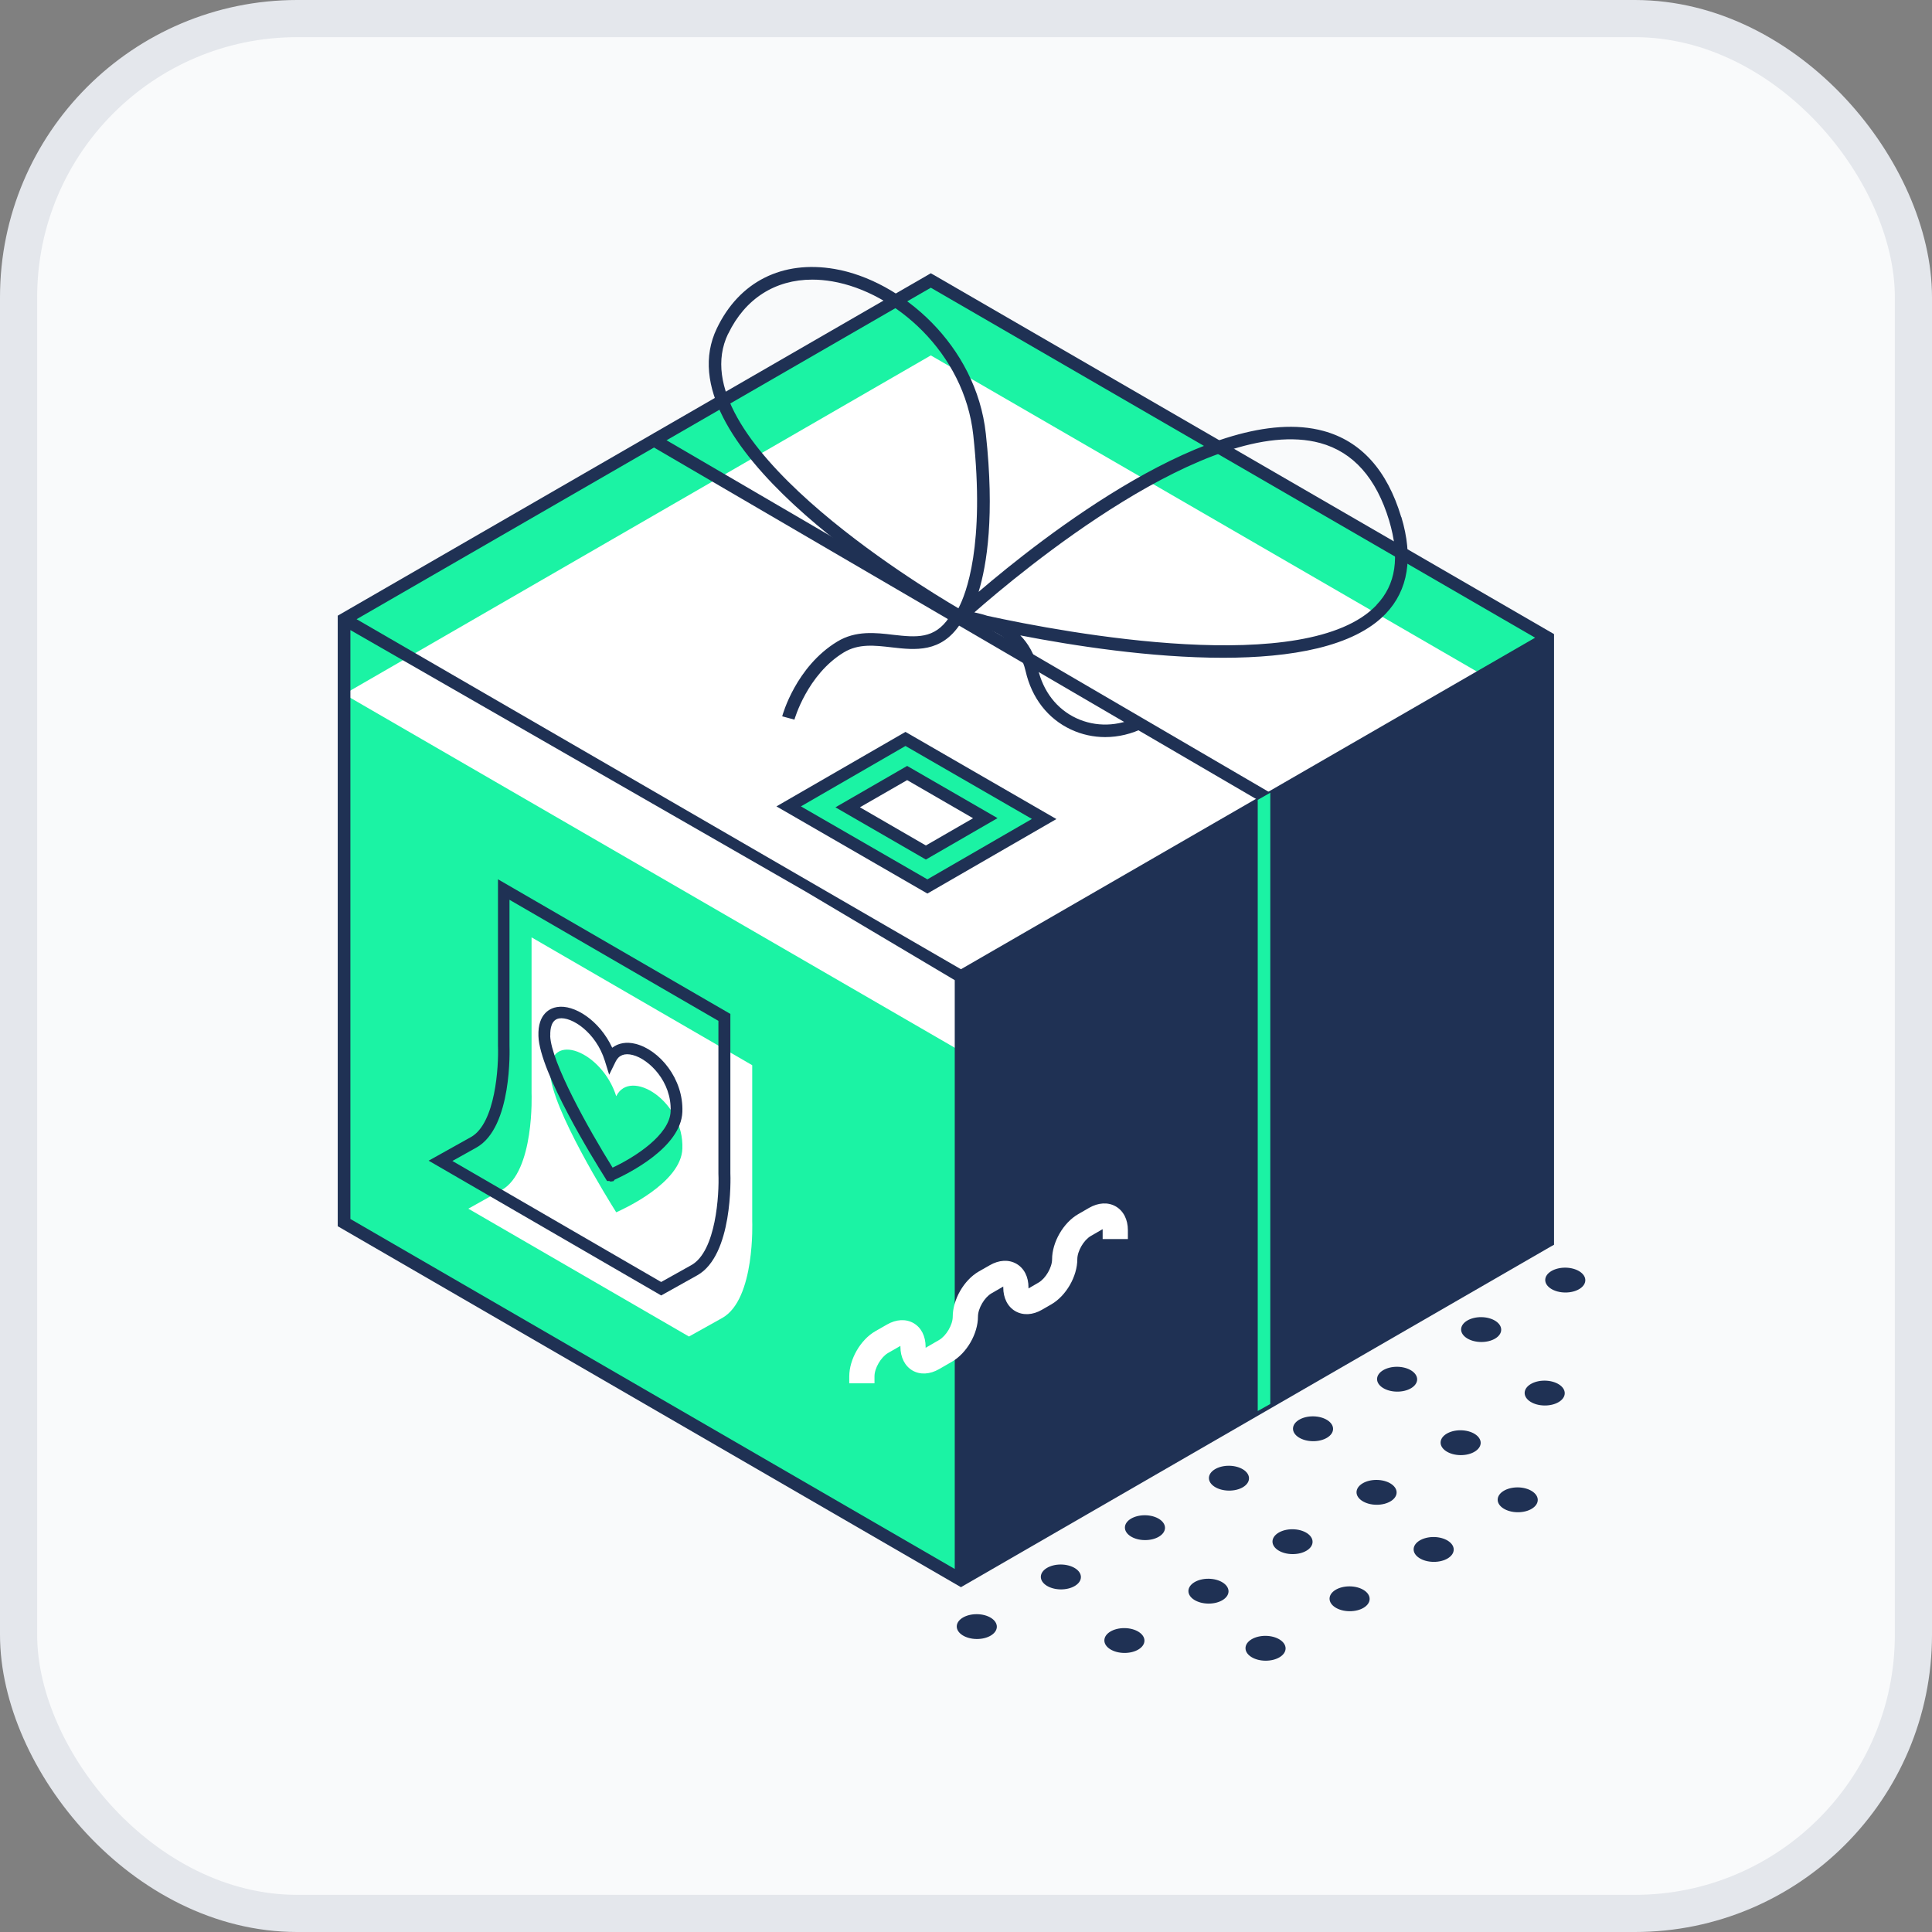 <svg xmlns="http://www.w3.org/2000/svg" width="52" height="52" viewBox="0 0 52 52" fill="none"><rect x="0" y="0" width="52" height="52" fill="#808080" stroke="none"/><g clip-path="url(#clip0_4023_19085)"><rect x="0.5" y="0.5" width="51" height="51" rx="7.5" fill="#F9FAFB"></rect><rect x="0.5" y="0.5" width="51" height="51" rx="7.5" stroke="#E4E7EC"></rect><path d="M25.867 26.283L9.261 16.669L25.053 7.551L41.66 17.165L25.867 26.283Z" fill="#1BF3A4"></path><path d="M9.261 16.67V32.907L25.868 42.524V26.284L9.261 16.67Z" fill="#1BF3A4"></path><path d="M25.867 28.298L9.261 18.684L25.053 9.566L41.66 19.18L25.867 28.298Z" fill="white"></path><path d="M25.138 7.403L25.053 7.355L9.09 16.571V33.004L25.864 42.719L41.741 33.55L41.827 33.503V17.067L25.138 7.403ZM25.697 42.229L9.431 32.809V16.959L21.69 24L25.697 26.381V42.229ZM9.598 16.666L25.053 7.744L41.318 17.164L25.864 26.087L9.598 16.666Z" fill="#1F3154"></path><path d="M33.893 21.554L17.352 11.899L17.608 11.656L34.225 21.358L33.893 21.554Z" fill="#1F3154"></path><path d="M34.19 37.788L33.852 37.978V21.529L34.19 21.336V37.788Z" fill="#1BF3A4"></path><path d="M24.369 19.889L21.225 21.704L24.957 23.86L28.101 22.045L24.369 19.889ZM24.916 22.941L22.813 21.726L24.413 20.801L26.516 22.017L24.916 22.941Z" fill="#1BF3A4"></path><path d="M24.92 23.135L22.486 21.729L24.416 20.615L26.849 22.02L24.92 23.135ZM23.146 21.729L24.92 22.756L26.19 22.023L24.416 20.997L23.143 21.729H23.146Z" fill="#1F3154"></path><path d="M24.961 24.05L20.898 21.704L24.371 19.699L28.433 22.045L24.961 24.05ZM21.557 21.704L24.961 23.668L27.774 22.042L24.371 20.078L21.557 21.704Z" fill="#1F3154"></path><path d="M37.714 13.916C37.335 12.653 36.631 11.874 35.621 11.599C32.684 10.8 27.996 14.509 26.339 15.93C26.563 15.195 26.774 13.875 26.534 11.675C26.276 9.291 24.258 7.548 22.462 7.239C21.053 6.999 19.898 7.58 19.295 8.836C17.82 11.902 24.229 15.848 25.546 16.619C25.151 17.206 24.659 17.155 24.043 17.086C23.57 17.029 23.03 16.966 22.534 17.269C21.426 17.942 21.066 19.227 21.053 19.28L21.382 19.369C21.382 19.369 21.723 18.159 22.711 17.56C23.109 17.319 23.541 17.37 24.005 17.424C24.631 17.496 25.331 17.575 25.846 16.792L25.9 16.821L25.931 16.783H25.96C26.086 16.815 26.282 16.858 26.544 16.916C26.973 17.07 27.45 17.392 27.605 18.065C27.769 18.785 28.201 19.343 28.823 19.634C29.117 19.772 29.432 19.839 29.748 19.839C30.102 19.839 30.459 19.754 30.794 19.587L30.639 19.283C30.099 19.558 29.489 19.574 28.965 19.328C28.441 19.081 28.075 18.608 27.933 17.989C27.844 17.607 27.674 17.319 27.462 17.102C28.874 17.376 30.97 17.704 32.918 17.704C34.746 17.704 36.438 17.414 37.297 16.518C37.903 15.883 38.045 15.005 37.717 13.913L37.714 13.916ZM19.601 8.981C20.056 8.037 20.864 7.526 21.862 7.526C22.035 7.526 22.218 7.542 22.405 7.574C24.078 7.861 25.957 9.487 26.196 11.713C26.518 14.683 25.997 15.993 25.796 16.372C24.744 15.757 18.24 11.807 19.598 8.981H19.601ZM37.047 16.288C35.178 18.245 28.69 17.036 26.572 16.574C26.449 16.533 26.329 16.505 26.225 16.483C27.418 15.435 32.561 11.116 35.532 11.924C36.423 12.167 37.044 12.868 37.389 14.011C37.682 14.992 37.572 15.738 37.047 16.284V16.288Z" fill="#1F3154"></path><path d="M23.537 37.232H22.858V37.046C22.858 36.585 23.158 36.061 23.559 35.83L23.872 35.651C24.118 35.508 24.38 35.493 24.588 35.612C24.797 35.732 24.913 35.966 24.913 36.25V36.276C24.919 36.276 24.926 36.269 24.936 36.263L25.279 36.064C25.469 35.953 25.643 35.657 25.643 35.439C25.643 34.978 25.943 34.454 26.343 34.223L26.641 34.053C26.887 33.911 27.148 33.895 27.357 34.015C27.565 34.135 27.682 34.365 27.682 34.653V34.678C27.689 34.678 27.695 34.672 27.705 34.665L27.954 34.52C28.143 34.41 28.317 34.113 28.317 33.895C28.317 33.434 28.62 32.91 29.018 32.68L29.314 32.509C29.561 32.367 29.823 32.351 30.031 32.471C30.239 32.591 30.357 32.825 30.357 33.109V33.349H29.678V33.084C29.672 33.087 29.665 33.09 29.655 33.096L29.359 33.267C29.169 33.377 28.996 33.674 28.996 33.892C28.996 34.352 28.696 34.877 28.295 35.108L28.045 35.252C27.799 35.395 27.537 35.41 27.329 35.291C27.121 35.171 27.003 34.937 27.003 34.653V34.627C26.997 34.631 26.991 34.634 26.981 34.64L26.685 34.811C26.495 34.921 26.322 35.218 26.322 35.436C26.322 35.897 26.021 36.42 25.621 36.651L25.276 36.85C25.03 36.992 24.768 37.008 24.56 36.888C24.355 36.768 24.235 36.534 24.235 36.25V36.225C24.228 36.228 24.222 36.232 24.212 36.238L23.9 36.417C23.711 36.528 23.537 36.825 23.537 37.043V37.232Z" fill="white"></path><path d="M19.497 31.579V27.383L13.558 23.941V28.137C13.558 28.137 13.644 30.246 12.75 30.745L11.856 31.244L17.795 34.685L18.689 34.187C19.582 33.688 19.497 31.579 19.497 31.579Z" fill="#1BF3A4"></path><path d="M20.246 32.866V28.67L14.307 25.229V29.424C14.307 29.424 14.393 31.534 13.499 32.032L12.605 32.532L18.544 35.973L19.438 35.474C20.332 34.975 20.246 32.866 20.246 32.866Z" fill="white"></path><path d="M17.792 34.865L11.537 31.24L12.674 30.605C13.337 30.236 13.425 28.702 13.403 28.143V23.666L19.658 27.29V31.575C19.664 31.704 19.727 33.788 18.767 34.325L17.795 34.868L17.792 34.865ZM12.175 31.247L17.795 34.505L18.609 34.05C19.273 33.677 19.361 32.146 19.336 31.587V27.477L13.713 24.218V28.139C13.716 28.225 13.791 30.347 12.822 30.887L12.172 31.25L12.175 31.247Z" fill="#1F3154"></path><path d="M14.809 28.88C14.768 27.721 16.207 28.299 16.586 29.505C16.965 28.732 18.417 29.641 18.366 30.919C18.332 31.838 16.769 32.548 16.596 32.624C16.596 32.624 16.589 32.634 16.586 32.627L16.577 32.615C16.403 32.337 14.843 29.836 14.809 28.883V28.88Z" fill="#1BF3A4"></path><path d="M16.431 31.8L16.396 31.787H16.339L16.27 31.674C15.989 31.231 14.524 28.86 14.492 27.887C14.47 27.26 14.833 27.13 14.991 27.105C15.455 27.026 16.14 27.468 16.478 28.2C16.642 28.074 16.863 28.033 17.109 28.096C17.744 28.257 18.401 29.031 18.366 29.928C18.328 30.884 16.911 31.585 16.538 31.755L16.513 31.79L16.431 31.803V31.8ZM14.808 27.875C14.833 28.592 15.847 30.398 16.488 31.427C17.106 31.137 18.025 30.54 18.05 29.912C18.082 29.11 17.466 28.507 17.031 28.396C16.81 28.339 16.655 28.399 16.57 28.573L16.396 28.927L16.279 28.551C16.039 27.78 15.377 27.354 15.048 27.411C14.843 27.446 14.805 27.683 14.811 27.872L14.808 27.875Z" fill="#1F3154"></path><path d="M30.803 44.16C30.805 43.975 30.564 43.823 30.267 43.821C29.968 43.818 29.726 43.965 29.724 44.15C29.722 44.335 29.962 44.487 30.26 44.489C30.558 44.492 30.801 44.345 30.803 44.16Z" fill="#1F3154"></path><path d="M33.066 42.832C33.067 42.647 32.827 42.495 32.529 42.492C32.231 42.489 31.988 42.637 31.986 42.822C31.985 43.007 32.225 43.158 32.523 43.161C32.821 43.164 33.064 43.017 33.066 42.832Z" fill="#1F3154"></path><path d="M35.328 41.5C35.33 41.315 35.09 41.163 34.792 41.16C34.494 41.157 34.251 41.305 34.249 41.49C34.248 41.675 34.488 41.827 34.786 41.829C35.084 41.832 35.327 41.685 35.328 41.5Z" fill="#1F3154"></path><path d="M37.59 40.172C37.592 39.987 37.352 39.835 37.054 39.832C36.756 39.829 36.513 39.977 36.511 40.162C36.509 40.346 36.749 40.498 37.047 40.501C37.345 40.504 37.588 40.356 37.59 40.172Z" fill="#1F3154"></path><path d="M39.853 38.836C39.854 38.651 39.614 38.499 39.316 38.496C39.018 38.493 38.775 38.641 38.774 38.826C38.772 39.01 39.012 39.162 39.31 39.165C39.608 39.168 39.851 39.02 39.853 38.836Z" fill="#1F3154"></path><path d="M42.115 37.5C42.117 37.315 41.877 37.163 41.579 37.16C41.281 37.157 41.038 37.305 41.036 37.49C41.035 37.675 41.275 37.827 41.573 37.829C41.871 37.832 42.114 37.685 42.115 37.5Z" fill="#1F3154"></path><path d="M34.602 44.369C34.603 44.184 34.363 44.032 34.065 44.029C33.767 44.027 33.524 44.174 33.523 44.359C33.521 44.544 33.761 44.696 34.059 44.698C34.357 44.701 34.6 44.554 34.602 44.369Z" fill="#1F3154"></path><path d="M36.864 43.037C36.866 42.852 36.626 42.7 36.328 42.697C36.03 42.695 35.787 42.842 35.785 43.027C35.784 43.212 36.024 43.364 36.322 43.366C36.62 43.369 36.863 43.222 36.864 43.037Z" fill="#1F3154"></path><path d="M39.127 41.709C39.129 41.524 38.889 41.372 38.591 41.369C38.293 41.367 38.05 41.514 38.048 41.699C38.046 41.883 38.286 42.035 38.584 42.038C38.882 42.041 39.125 41.894 39.127 41.709Z" fill="#1F3154"></path><path d="M41.389 40.373C41.391 40.188 41.15 40.036 40.852 40.033C40.554 40.031 40.312 40.178 40.31 40.363C40.308 40.547 40.548 40.7 40.846 40.702C41.144 40.705 41.387 40.558 41.389 40.373Z" fill="#1F3154"></path><path d="M26.83 43.785C26.832 43.6 26.592 43.448 26.294 43.446C25.996 43.443 25.753 43.59 25.751 43.775C25.75 43.96 25.99 44.112 26.288 44.114C26.585 44.117 26.828 43.97 26.83 43.785Z" fill="#1F3154"></path><path d="M29.093 42.449C29.095 42.264 28.855 42.112 28.556 42.109C28.259 42.107 28.016 42.254 28.014 42.439C28.012 42.624 28.252 42.776 28.55 42.779C28.848 42.781 29.091 42.634 29.093 42.449Z" fill="#1F3154"></path><path d="M31.356 41.123C31.357 40.938 31.117 40.786 30.819 40.783C30.521 40.781 30.278 40.928 30.277 41.113C30.275 41.297 30.515 41.45 30.813 41.452C31.111 41.455 31.354 41.308 31.356 41.123Z" fill="#1F3154"></path><path d="M33.617 39.791C33.619 39.606 33.379 39.454 33.081 39.451C32.783 39.449 32.54 39.596 32.538 39.781C32.537 39.965 32.777 40.117 33.075 40.12C33.373 40.123 33.616 39.976 33.617 39.791Z" fill="#1F3154"></path><path d="M35.88 38.461C35.882 38.276 35.642 38.124 35.344 38.121C35.046 38.118 34.803 38.266 34.801 38.451C34.799 38.635 35.039 38.787 35.337 38.79C35.635 38.793 35.878 38.645 35.88 38.461Z" fill="#1F3154"></path><path d="M38.143 37.127C38.144 36.942 37.904 36.79 37.606 36.787C37.308 36.785 37.065 36.932 37.064 37.117C37.062 37.301 37.302 37.453 37.6 37.456C37.898 37.459 38.141 37.312 38.143 37.127Z" fill="#1F3154"></path><path d="M40.405 35.791C40.407 35.606 40.167 35.454 39.869 35.451C39.571 35.449 39.328 35.596 39.326 35.781C39.325 35.965 39.565 36.117 39.863 36.12C40.161 36.123 40.404 35.976 40.405 35.791Z" fill="#1F3154"></path><path d="M42.669 34.459C42.671 34.274 42.431 34.122 42.133 34.119C41.835 34.117 41.592 34.264 41.59 34.449C41.588 34.633 41.828 34.785 42.126 34.788C42.424 34.791 42.667 34.644 42.669 34.459Z" fill="#1F3154"></path></g><defs><clipPath id="clip0_4023_19085"><rect width="52" height="52" fill="white"></rect></clipPath></defs></svg>